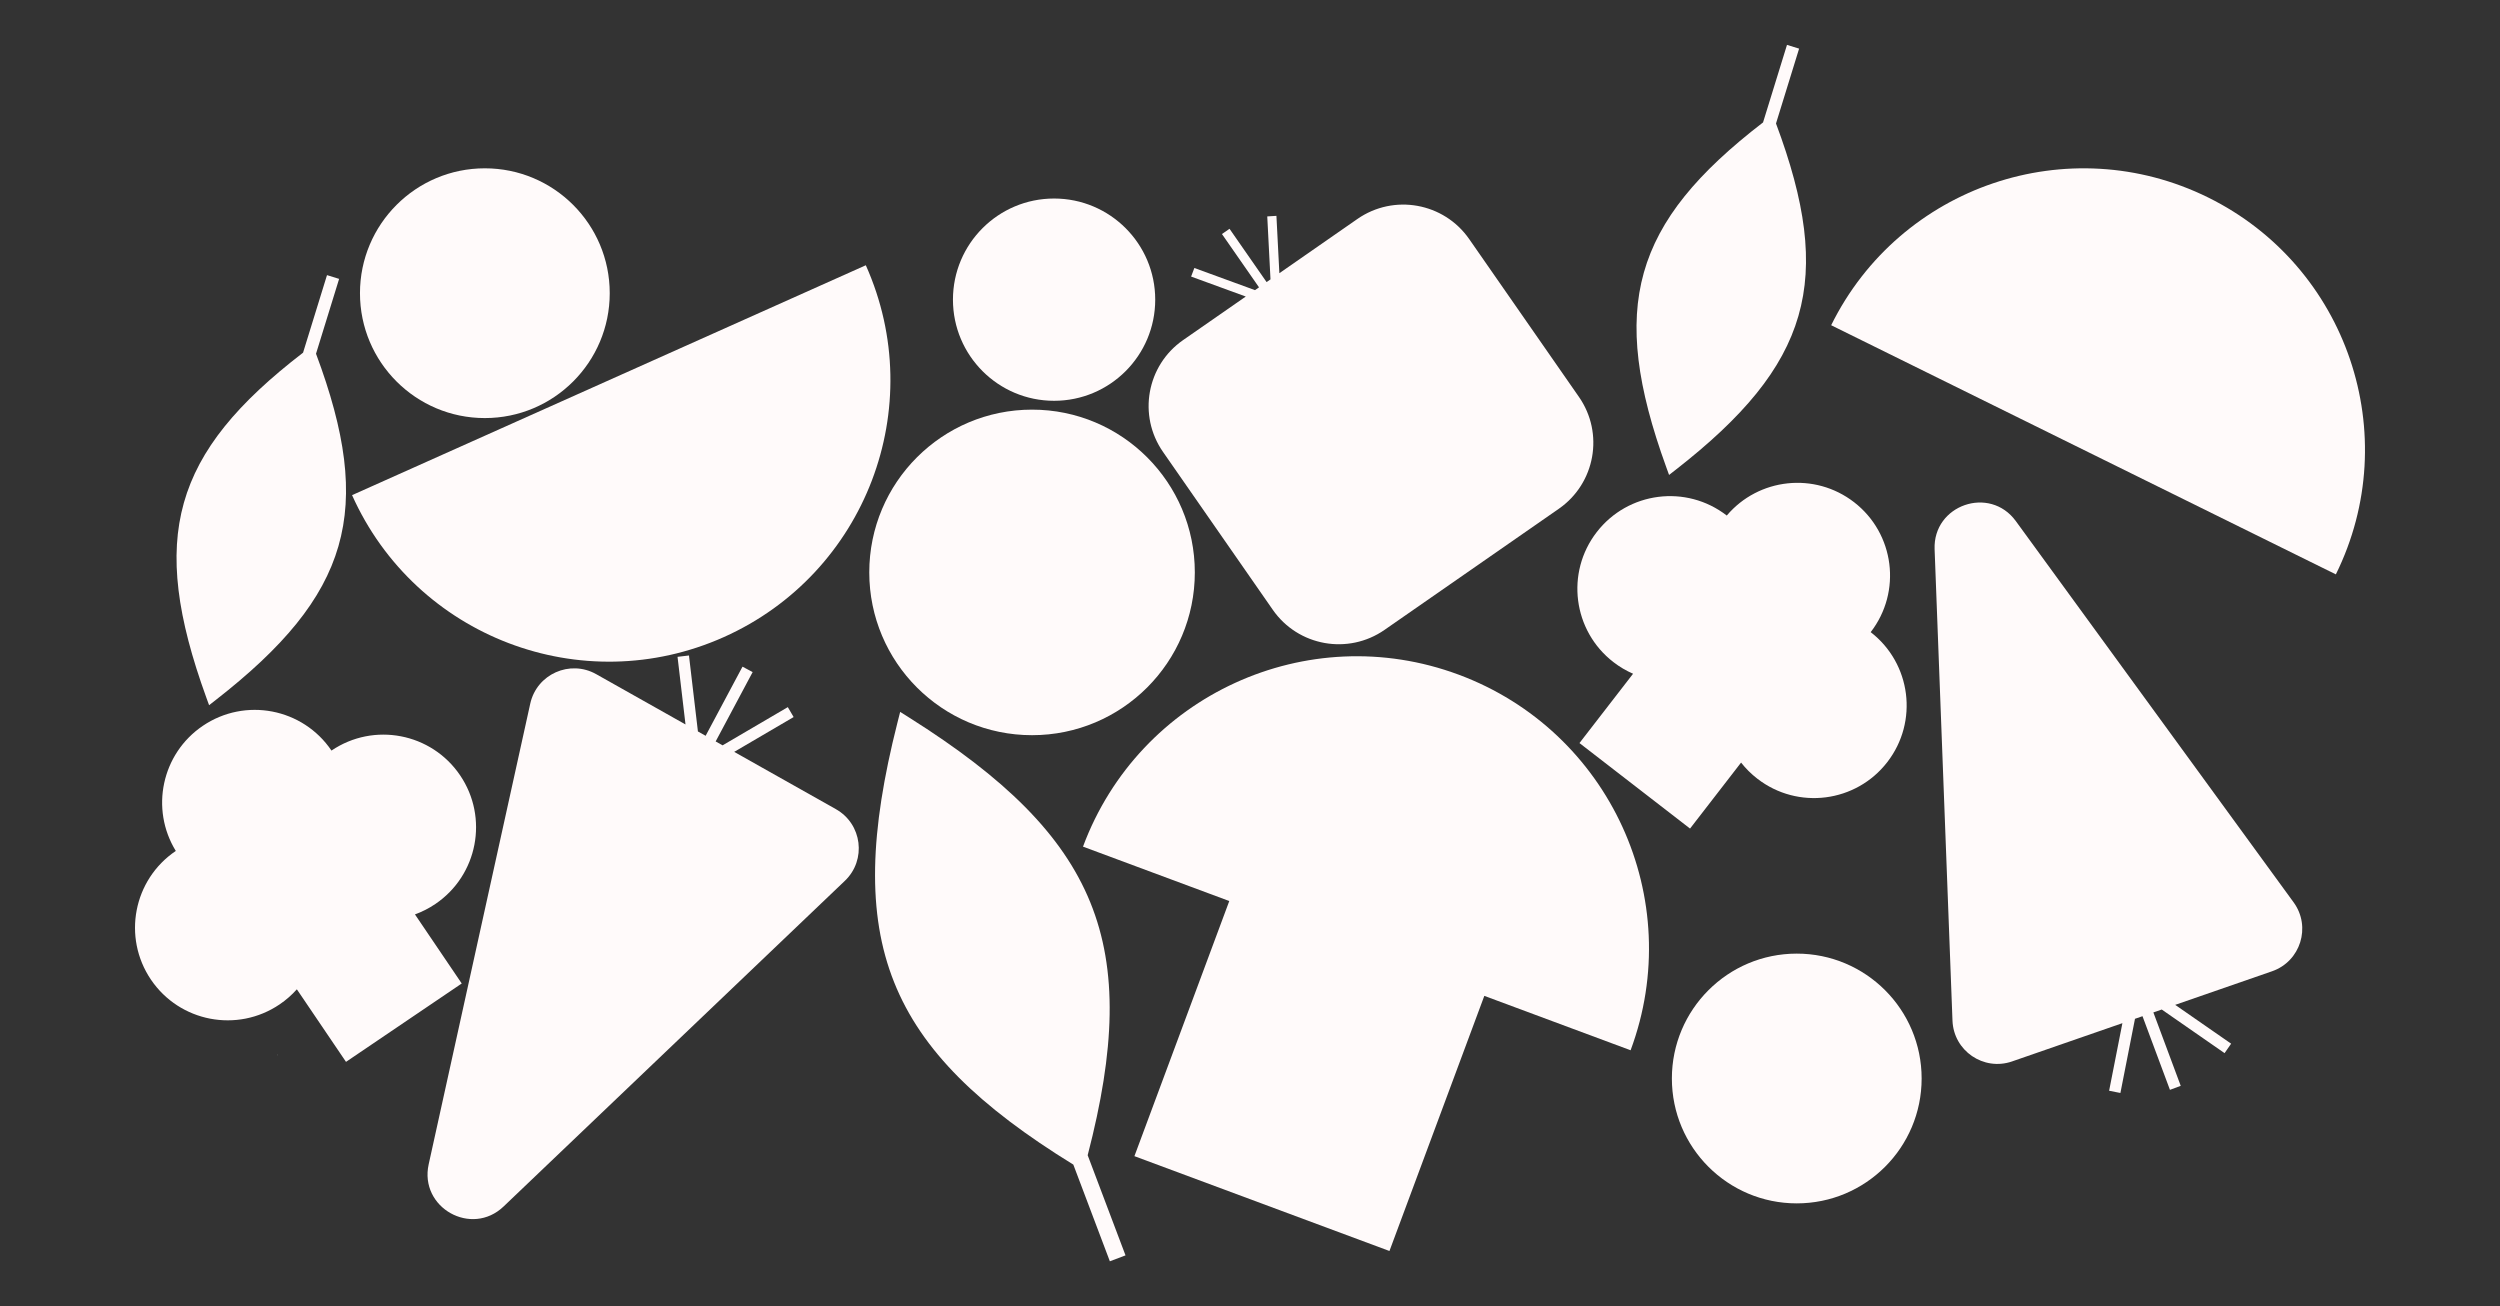 <?xml version="1.0" encoding="UTF-8"?> <svg xmlns="http://www.w3.org/2000/svg" id="_Слой_1" data-name="Слой 1" viewBox="0 0 5204.32 2719.11"><rect x="0" y="0" width="5204.32" height="2719.11" fill="#333333" stroke="none"/><defs><style> .cls-1 { fill: snow; } </style></defs><path class="cls-1" d="M578.31,2195.32s-1.76,1.73-1.85,2.34c0,0,1.15-1.57,1.85-1.79"></path><path class="cls-1" d="M1740.14,1684.45l-211.74-119.25,123.73-72.49-12.11-20.66-135.78,79.55-13.61-7.67-.81-.46,77.01-144.38-21.13-11.27-76.75,143.9-16.07-9.05-18.64-158.14-23.79,2.8,16.59,140.79-185.93-104.71c-54.75-30.83-123.73,0-137.26,61.37l-211.45,959c-19.89,90.21,89.1,151.59,155.93,87.82l710.46-677.96c45.46-43.38,36.07-118.35-18.68-149.19Z"></path><path class="cls-1" d="M690.04,1562.5c-59.72-88.19-179.63-111.26-267.81-51.54-85.76,58.08-109.94,173.07-56.28,260.46-.05,.04-.11,.07-.17,.11-88.19,59.72-111.26,179.63-51.54,267.81,59.72,88.19,179.63,111.26,267.81,51.54,13.53-9.16,25.52-19.74,35.93-31.41l102.29,151.04,240.93-163.16-97.38-143.8c14.69-5.33,28.97-12.54,42.5-21.7,88.19-59.72,111.26-179.63,51.54-267.81-59.72-88.19-179.63-111.26-267.81-51.54Z"></path><path class="cls-1" d="M1802.39,552.18l-1069.48,478.58c132.16,295.33,478.7,427.6,774.03,295.45,295.33-132.16,427.6-478.7,295.45-774.03Z"></path><path class="cls-1" d="M680.73,572.75l-49.84,161.41c-272.42,209.55-322.01,384.96-201.64,717.27l6.01,16.58,13.91-10.84c280.55-218.68,330.77-394.43,208.68-720.81l48.11-155.82-25.23-7.79Z"></path><circle class="cls-1" cx="1009.33" cy="610.35" r="259.96"></circle><path class="cls-1" d="M4188.67,2209.56l229.59-79.62-27.66,140.71,23.5,4.62,30.35-154.41,14.76-5.12,.88-.3,57.14,153.33,22.44-8.36-56.95-152.82,17.42-6.04,130.81,90.79,13.66-19.67-116.46-80.83,201.61-69.91c59.37-20.59,81.96-92.69,44.95-143.47l-578.32-793.68c-54.4-74.66-172.59-33.67-169.08,58.64l37.23,981.33c2.38,62.79,64.76,105.42,124.13,84.84Z"></path><path class="cls-1" d="M3894.27,1315.96c65.15-84.25,49.67-205.37-34.59-270.53-81.94-63.36-198.73-50.46-265.02,27.79-.05-.04-.1-.08-.16-.12-84.25-65.15-205.37-49.67-270.53,34.59-65.15,84.25-49.67,205.37,34.59,270.53,12.93,10,26.72,18.09,41.05,24.33l-111.59,144.3,230.19,178,106.24-137.38c9.65,12.3,20.95,23.61,33.88,33.61,84.25,65.15,205.37,49.67,270.53-34.59,65.15-84.25,49.67-205.37-34.59-270.53Z"></path><path class="cls-1" d="M3811.99,677.03l1050.63,518.65c143.22-290.12,24.13-641.42-265.99-784.64-290.12-143.22-641.42-24.13-784.64,265.99Z"></path><path class="cls-1" d="M3720.02,93.44l-49.84,161.41c-272.42,209.55-322.01,384.96-201.64,717.27l6.01,16.58,13.91-10.84c280.55-218.68,330.77-394.43,208.68-720.81l48.11-155.82-25.23-7.79Z"></path><circle class="cls-1" cx="3740.36" cy="2245.14" r="259.96"></circle><path class="cls-1" d="M2082.31,2312.03s-1.8,1.77-1.89,2.39c0,0,1.17-1.6,1.89-1.83"></path><path class="cls-1" d="M2343.02,2613.36l-78.77-208.5c114.13-438.86,23.78-661.76-370.67-910.48l-19.69-12.41-5.71,22.56c-115.22,454.95-25.23,678.71,366.2,919.87l76.04,201.28,32.59-12.31Z"></path><circle class="cls-1" cx="2148.44" cy="1191.6" r="338.85"></circle><circle class="cls-1" cx="2194.32" cy="623.81" r="210.54"></circle><path class="cls-1" d="M3394.48,2186.36c117.06-314.79-43.24-664.88-358.03-781.93-314.79-117.06-664.88,43.24-781.93,358.03l304.52,113.24-197.49,531.11,530.92,197.42,197.49-531.11,304.52,113.24Z"></path><path class="cls-1" d="M3058.44,497.67c-52.7-75.79-156.87-94.53-232.67-41.85l-162.47,112.91-6.13-119.4-19.08,1.18,6.73,131.06-8.13,5.65-77.15-110.95-15.75,10.94,77.15,110.95-8.39,5.83-126.22-46.12-6.76,17.86,113.8,41.58-130.47,90.66c-75.84,52.7-94.58,156.92-41.86,232.74l228.55,328.68c52.7,75.79,156.87,94.53,232.67,41.84l362.86-252.16c75.84-52.7,94.58-156.92,41.86-232.74l-228.55-328.68Z"></path></svg> 